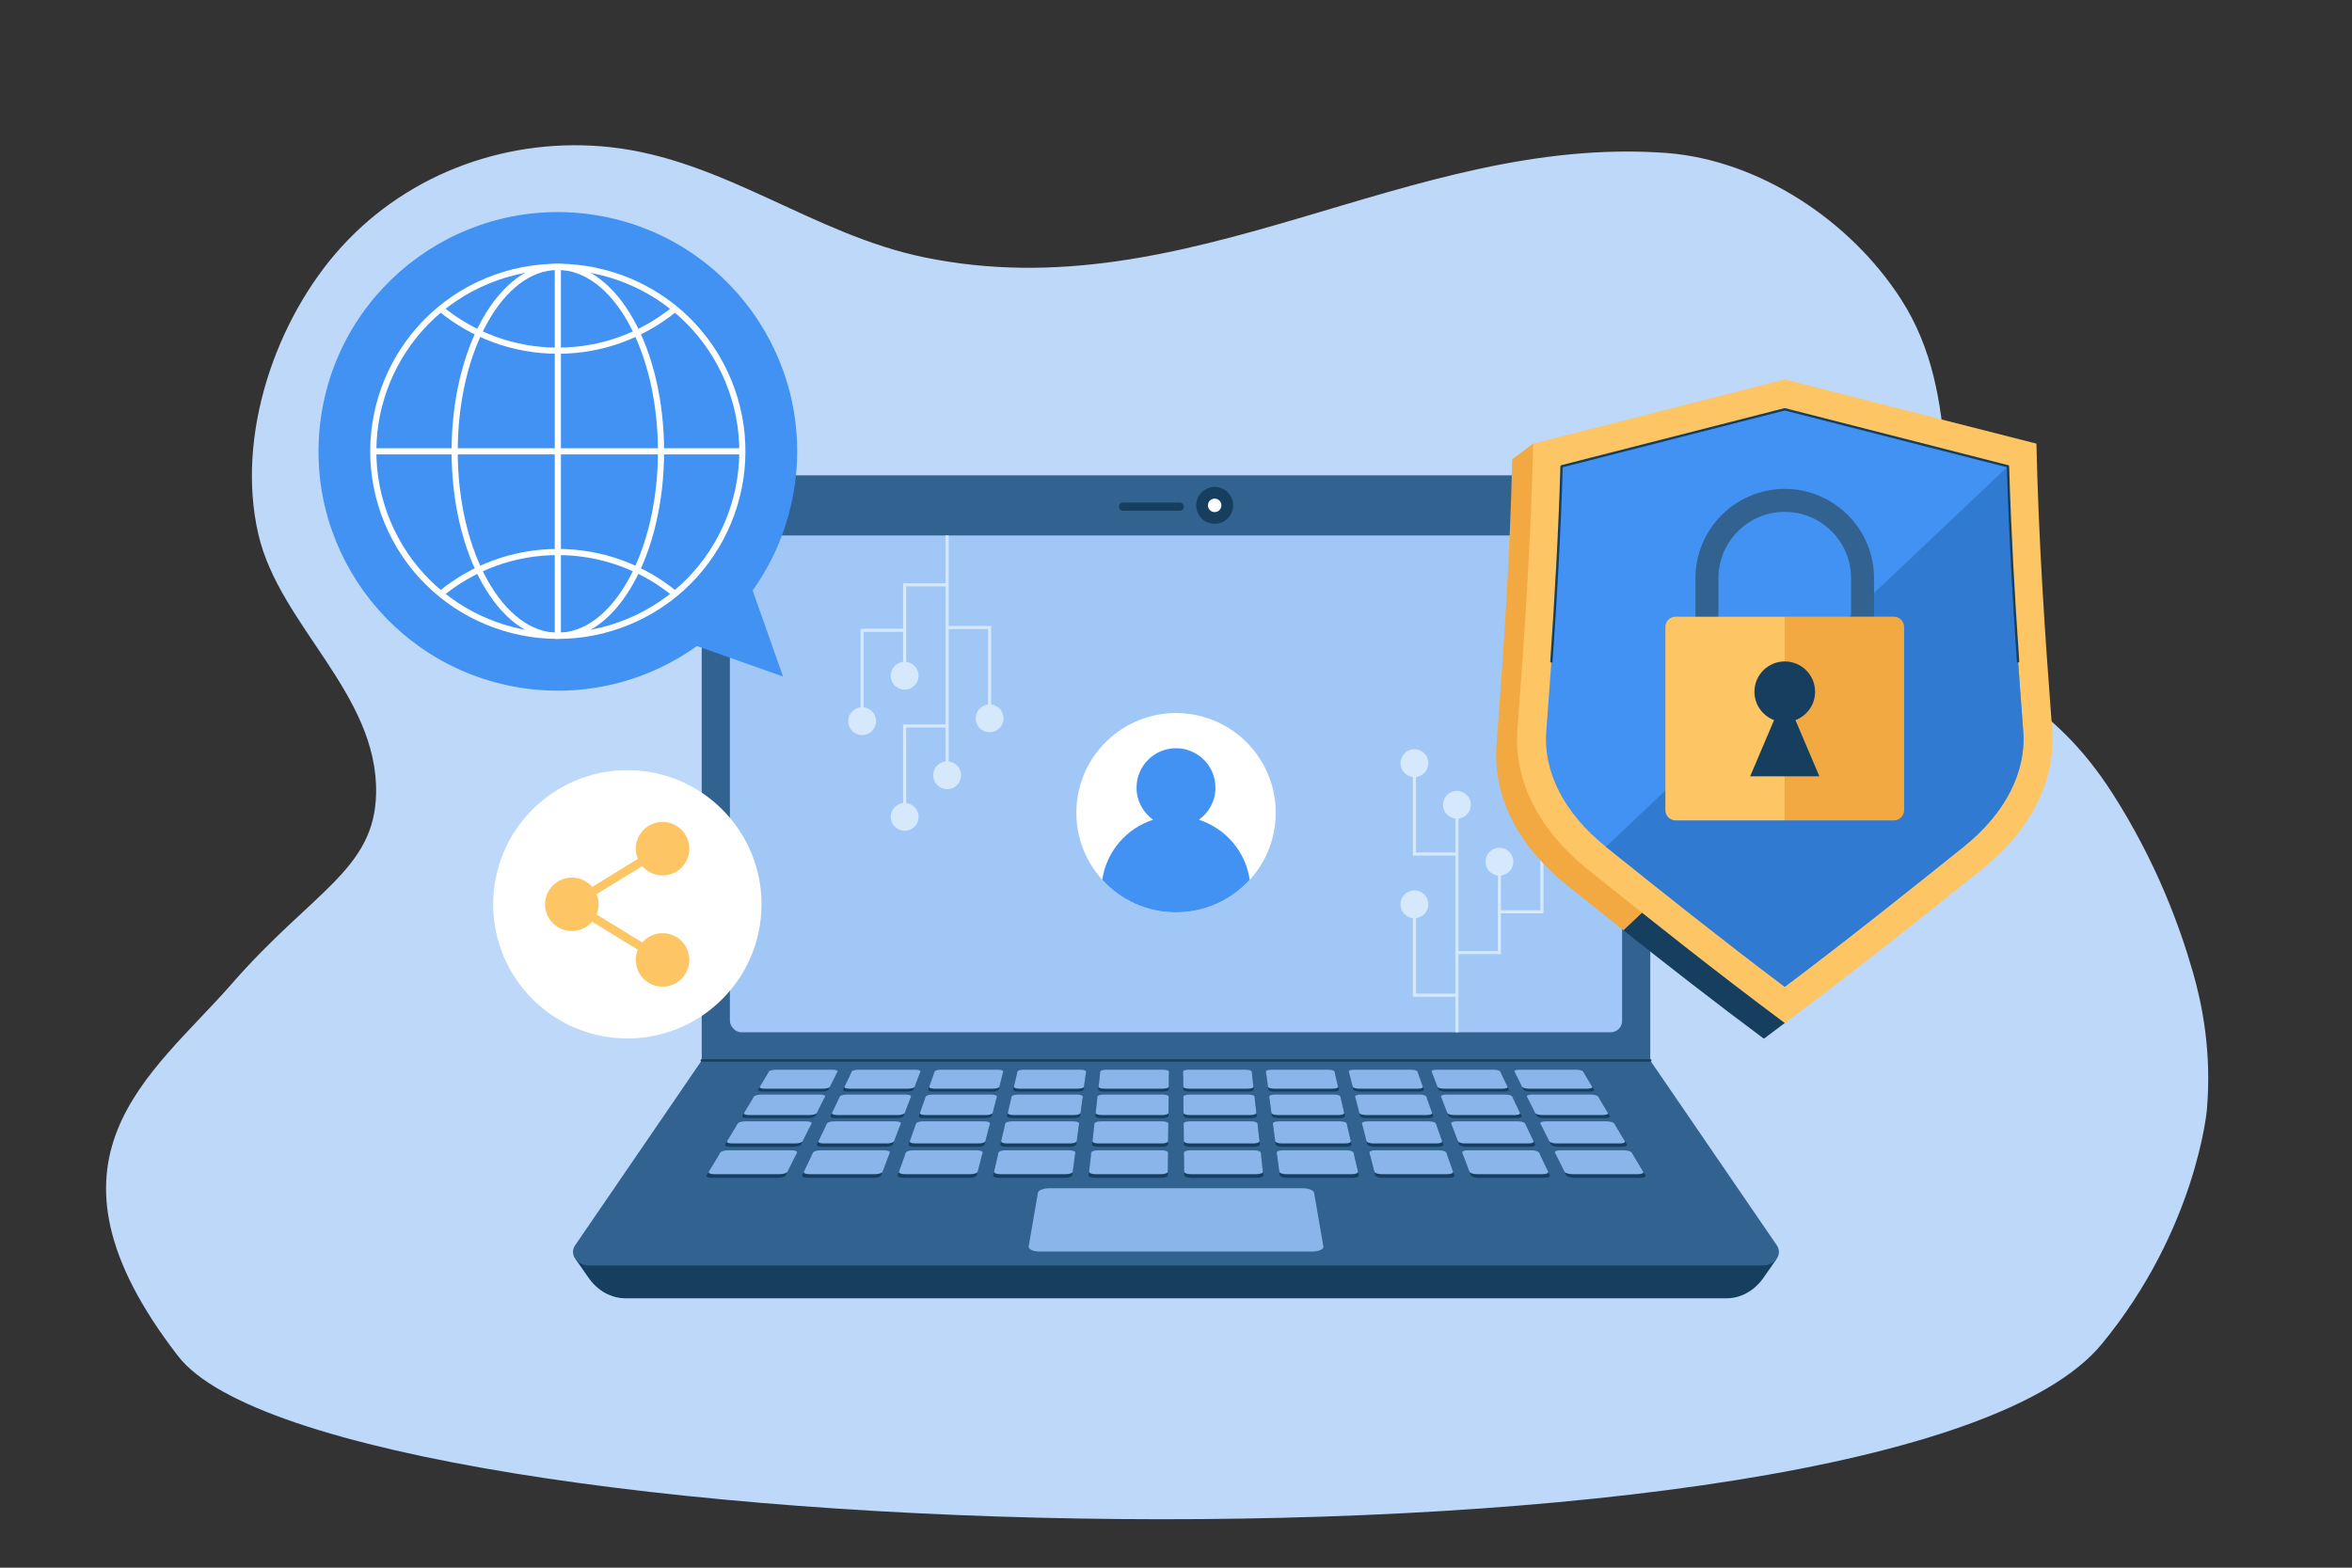 <?xml version="1.0" encoding="UTF-8"?>
<svg xmlns="http://www.w3.org/2000/svg" version="1.1" viewBox="0 0 750 500">
  <rect x="0" y="0" width="750" height="500" fill="#333333" stroke="none"/>
  <!-- Generator: Adobe Illustrator 29.4.0, SVG Export Plug-In . SVG Version: 2.1.0 Build 152)  -->
  <defs>
    <style>
      .st0 {
        stroke: #153e5f;
        stroke-linecap: round;
        stroke-linejoin: round;
        stroke-width: .75px;
      }

      .st0, .st1, .st2, .st3 {
        fill: none;
      }

      .st4 {
        fill: #f2a941;
      }

      .st5 {
        fill: #a1c7f7;
      }

      .st6 {
        fill: #d6e9fc;
      }

      .st7 {
        fill: #fdc563;
      }

      .st8 {
        fill: #326290;
      }

      .st9 {
        fill: #bed8fa;
      }

      .st10 {
        fill: #fff;
      }

      .st11 {
        fill: #8ab5eb;
      }

      .st1 {
        stroke: #fdc563;
        stroke-width: 2.7px;
      }

      .st1, .st2, .st3 {
        stroke-miterlimit: 10;
      }

      .st12 {
        fill: #4192f2;
      }

      .st13 {
        fill: #307ad1;
      }

      .st2 {
        stroke: #fff;
        stroke-width: 1.96px;
      }

      .st3 {
        stroke: #d6e9fc;
        stroke-width: .98px;
      }

      .st14 {
        fill: #153e5f;
      }
    </style>
  </defs>
  <g id="BACKGROUND">
    <path class="st9" d="M699.2,309.82c2.93,10.09,6.16,25.65,4.51,44.27,0,0-3.37,37.98-33.52,74.6-66.27,80.49-564.57,67.03-613.41,3.82s-8.46-89.41,17.18-118.8,45.5-36.31,45.97-60.66c.62-31.76-30.78-53.54-37.53-82.58-7.34-31.59,5.58-68.75,26.49-91.74,21.88-24.05,54.11-35.23,85.69-31.8,36.11,3.91,64.68,27.81,100.01,35.11,84.76,17.52,154.4-39.38,236.99-33.24,29.38,2.33,58.41,21.49,74.58,46.58,20.37,31.63,10.37,68.31,21.19,102.22,8.33,26.11,25.79,23.39,46.36,55.58,14.14,22.12,21.5,42.8,25.48,56.63Z"/>
  </g>
  <g id="OBJECTS">
    <g>
      <g>
        <path class="st8" d="M235.62,151.6h278.76c6.54,0,11.86,5.31,11.86,11.86v174.77H223.76v-174.77c0-6.54,5.31-11.86,11.86-11.86Z"/>
        <g>
          <path class="st14" d="M376.18,160.3h-18.09c-.72,0-1.3.58-1.3,1.3s.58,1.3,1.3,1.3h18.09c.72,0,1.3-.58,1.3-1.3s-.58-1.3-1.3-1.3Z"/>
          <g>
            <circle class="st14" cx="387.33" cy="161.18" r="5.88" transform="translate(-.53 321.09) rotate(-45)"/>
            <path class="st10" d="M389.48,161.18c0,1.19-.96,2.15-2.15,2.15s-2.15-.96-2.15-2.15.96-2.15,2.15-2.15,2.15.96,2.15,2.15Z"/>
          </g>
        </g>
        <g>
          <rect class="st5" x="232.75" y="170.77" width="284.5" height="158.46" rx="3.63" ry="3.63"/>
          <g>
            <g>
              <path class="st6" d="M320.01,229.11c0-2.45-1.99-4.44-4.44-4.44s-4.44,1.99-4.44,4.44,1.99,4.44,4.44,4.44,4.44-1.99,4.44-4.44Z"/>
              <path class="st6" d="M306.46,247.26c0-2.45-1.99-4.44-4.44-4.44s-4.44,1.99-4.44,4.44,1.99,4.44,4.44,4.44,4.44-1.99,4.44-4.44Z"/>
              <polyline class="st3" points="315.57 229.11 315.57 200.13 302.02 200.13"/>
              <path class="st6" d="M284.03,260.54c0-2.45,1.99-4.44,4.44-4.44s4.44,1.99,4.44,4.44-1.99,4.44-4.44,4.44-4.44-1.99-4.44-4.44Z"/>
              <polyline class="st3" points="288.47 260.54 288.47 231.56 302.02 231.56"/>
              <path class="st6" d="M284.03,215.51c0-2.45,1.99-4.44,4.44-4.44s4.44,1.99,4.44,4.44-1.99,4.44-4.44,4.44-4.44-1.99-4.44-4.44Z"/>
              <polyline class="st3" points="288.47 215.51 288.47 186.53 302.02 186.53"/>
              <path class="st6" d="M270.48,230.01c0-2.45,1.99-4.44,4.44-4.44s4.44,1.99,4.44,4.44-1.99,4.44-4.44,4.44-4.44-1.99-4.44-4.44Z"/>
              <polyline class="st3" points="274.92 230.01 274.92 201.02 288.47 201.02"/>
              <line class="st3" x1="302.02" y1="170.77" x2="302.02" y2="247.26"/>
            </g>
            <g>
              <path class="st6" d="M482.57,274.83c0,2.45-1.99,4.44-4.44,4.44s-4.44-1.99-4.44-4.44,1.99-4.44,4.44-4.44,4.44,1.99,4.44,4.44Z"/>
              <path class="st6" d="M469.02,256.68c0,2.45-1.99,4.44-4.44,4.44s-4.44-1.99-4.44-4.44,1.99-4.44,4.44-4.44,4.44,1.99,4.44,4.44Z"/>
              <polyline class="st3" points="478.13 274.83 478.13 303.81 464.58 303.81"/>
              <path class="st6" d="M496.12,261.83c0,2.45-1.99,4.44-4.44,4.44s-4.44-1.99-4.44-4.44,1.99-4.44,4.44-4.44,4.44,1.99,4.44,4.44Z"/>
              <polyline class="st3" points="491.68 261.83 491.68 290.81 478.13 290.81"/>
              <path class="st6" d="M446.59,243.4c0,2.45,1.99,4.44,4.44,4.44s4.44-1.99,4.44-4.44-1.99-4.44-4.44-4.44-4.44,1.99-4.44,4.44Z"/>
              <polyline class="st3" points="451.03 243.4 451.03 272.38 464.58 272.38"/>
              <path class="st6" d="M446.59,288.42c0,2.45,1.99,4.44,4.44,4.44s4.44-1.99,4.44-4.44-1.99-4.44-4.44-4.44-4.44,1.99-4.44,4.44Z"/>
              <polyline class="st3" points="451.03 288.42 451.03 317.41 464.58 317.41"/>
              <line class="st3" x1="464.58" y1="329.23" x2="464.58" y2="256.68"/>
            </g>
          </g>
          <g>
            <circle class="st10" cx="375" cy="259.2" r="31.79" transform="translate(59.08 587.84) rotate(-80.78)"/>
            <path class="st12" d="M398.51,280.6c-5.81,6.39-14.19,10.39-23.51,10.39s-17.7-4-23.51-10.39c1.32-9.04,7.72-16.41,16.21-19.15-3.19-2.28-5.28-6.01-5.28-10.23,0-6.95,5.63-12.58,12.58-12.58s12.58,5.63,12.58,12.58c0,4.22-2.09,7.95-5.28,10.23,8.49,2.74,14.89,10.12,16.21,19.15Z"/>
          </g>
        </g>
      </g>
      <g>
        <g>
          <path class="st14" d="M183.65,401.76l4.04,5.79c2.88,4.13,7.21,6.53,11.8,6.53h351.03c4.59,0,8.92-2.4,11.8-6.53l4.04-5.79H183.65Z"/>
          <path class="st8" d="M526.24,338.22H223.76l-40.35,58.94c-1.97,2.88.51,6.47,4.47,6.47h374.22c3.96,0,6.45-3.59,4.47-6.47l-40.35-58.94Z"/>
          <line class="st0" x1="526.24" y1="338.22" x2="223.76" y2="338.22"/>
        </g>
        <g>
          <g>
            <g>
              <path class="st14" d="M257.74,356.61h-19.54c-1.06,0-1.73-.31-1.5-.7l3.13-5.21c.22-.37,1.23-.66,2.26-.66h18.99c1.03,0,1.72.3,1.53.66l-2.6,5.21c-.19.38-1.21.7-2.27.7Z"/>
              <path class="st11" d="M258.24,355.63h-19.46c-1.06,0-1.72-.31-1.5-.69l3.1-5.17c.22-.36,1.22-.66,2.25-.66h18.91c1.03,0,1.71.29,1.53.66l-2.58,5.17c-.19.38-1.2.69-2.26.69Z"/>
            </g>
            <g>
              <path class="st14" d="M285.97,356.61h-19.54c-1.06,0-1.77-.31-1.59-.7l2.49-5.21c.17-.37,1.15-.66,2.18-.66h18.99c1.03,0,1.75.3,1.62.66l-1.96,5.21c-.14.38-1.12.7-2.18.7Z"/>
              <path class="st11" d="M286.35,355.63h-19.46c-1.06,0-1.76-.31-1.58-.69l2.47-5.17c.17-.36,1.14-.66,2.17-.66h18.91c1.03,0,1.75.29,1.61.66l-1.95,5.17c-.14.38-1.12.69-2.17.69Z"/>
            </g>
            <g>
              <path class="st14" d="M314.2,356.61h-19.54c-1.06,0-1.81-.31-1.67-.7l1.85-5.21c.13-.37,1.07-.66,2.1-.66h18.99c1.03,0,1.79.3,1.7.66l-1.33,5.21c-.1.38-1.04.7-2.1.7Z"/>
              <path class="st11" d="M314.46,355.63h-19.46c-1.06,0-1.8-.31-1.66-.69l1.84-5.17c.13-.36,1.06-.66,2.09-.66h18.91c1.03,0,1.78.29,1.69.66l-1.32,5.17c-.1.38-1.03.69-2.09.69Z"/>
            </g>
            <g>
              <path class="st14" d="M342.43,356.61h-19.54c-1.06,0-1.85-.31-1.76-.7l1.22-5.21c.09-.37.99-.66,2.02-.66h18.99c1.03,0,1.83.3,1.78.66l-.69,5.21c-.05.38-.95.7-2.01.7Z"/>
              <path class="st11" d="M342.57,355.63h-19.46c-1.06,0-1.84-.31-1.75-.69l1.21-5.17c.08-.36.98-.66,2.01-.66h18.91c1.03,0,1.82.29,1.77.66l-.69,5.17c-.05.38-.95.69-2,.69Z"/>
            </g>
            <g>
              <path class="st14" d="M370.66,356.61h-19.54c-1.06,0-1.88-.31-1.84-.7l.58-5.21c.04-.37.91-.66,1.94-.66h18.99c1.03,0,1.86.3,1.86.66l-.05,5.21c0,.38-.87.7-1.93.7Z"/>
              <path class="st11" d="M370.67,355.63h-19.46c-1.06,0-1.88-.31-1.83-.69l.58-5.17c.04-.36.9-.66,1.93-.66h18.91c1.03,0,1.85.29,1.85.66l-.05,5.17c0,.38-.86.69-1.92.69Z"/>
            </g>
            <g>
              <path class="st14" d="M398.89,356.61h-19.54c-1.06,0-1.92-.31-1.93-.7l-.05-5.21c0-.37.83-.66,1.86-.66h18.99c1.03,0,1.9.3,1.94.66l.58,5.21c.04.38-.78.7-1.84.7Z"/>
              <path class="st11" d="M398.78,355.63h-19.46c-1.06,0-1.91-.31-1.92-.69l-.05-5.17c0-.36.82-.66,1.85-.66h18.91c1.03,0,1.89.29,1.93.66l.58,5.17c.04.38-.78.69-1.83.69Z"/>
            </g>
            <g>
              <path class="st14" d="M427.12,356.61h-19.54c-1.06,0-1.96-.31-2.01-.7l-.69-5.21c-.05-.37.75-.66,1.78-.66h18.99c1.03,0,1.93.3,2.02.66l1.22,5.21c.09.38-.7.7-1.76.7Z"/>
              <path class="st11" d="M426.89,355.63h-19.46c-1.06,0-1.95-.31-2-.69l-.69-5.17c-.05-.36.74-.66,1.77-.66h18.91c1.03,0,1.93.29,2.01.66l1.21,5.17c.09.38-.69.69-1.75.69Z"/>
            </g>
            <g>
              <path class="st14" d="M455.35,356.61h-19.54c-1.06,0-2-.31-2.1-.7l-1.33-5.21c-.09-.37.67-.66,1.7-.66h18.99c1.03,0,1.97.3,2.1.66l1.85,5.21c.14.38-.61.7-1.67.7Z"/>
              <path class="st11" d="M455,355.63h-19.46c-1.06,0-1.99-.31-2.09-.69l-1.32-5.17c-.09-.36.66-.66,1.69-.66h18.91c1.03,0,1.96.29,2.09.66l1.84,5.17c.14.38-.61.69-1.66.69Z"/>
            </g>
            <g>
              <path class="st14" d="M483.58,356.61h-19.54c-1.06,0-2.04-.31-2.18-.7l-1.96-5.21c-.14-.37.59-.66,1.62-.66h18.99c1.03,0,2.01.3,2.18.66l2.49,5.21c.18.38-.53.7-1.59.7Z"/>
              <path class="st11" d="M483.11,355.63h-19.46c-1.06,0-2.03-.31-2.17-.69l-1.95-5.17c-.14-.36.58-.66,1.61-.66h18.91c1.03,0,2,.29,2.17.66l2.47,5.17c.18.38-.53.69-1.58.69Z"/>
            </g>
            <g>
              <path class="st14" d="M511.81,356.61h-19.54c-1.06,0-2.07-.31-2.27-.7l-2.6-5.21c-.18-.37.5-.66,1.53-.66h18.99c1.03,0,2.04.3,2.26.66l3.13,5.21c.23.38-.44.7-1.5.7Z"/>
              <path class="st11" d="M511.22,355.63h-19.46c-1.06,0-2.07-.31-2.26-.69l-2.58-5.17c-.18-.36.5-.66,1.53-.66h18.91c1.03,0,2.03.29,2.25.66l3.1,5.17c.23.38-.44.69-1.5.69Z"/>
            </g>
          </g>
          <g>
            <g>
              <path class="st14" d="M253.1,365.75h-20.32c-1.1,0-1.79-.34-1.54-.75l3.38-5.63c.24-.39,1.29-.71,2.36-.71h19.72c1.07,0,1.78.32,1.58.71l-2.81,5.63c-.21.42-1.27.75-2.37.75Z"/>
              <path class="st11" d="M253.64,364.69h-20.23c-1.1,0-1.79-.33-1.54-.75l3.35-5.58c.23-.39,1.29-.71,2.35-.71h19.63c1.06,0,1.77.32,1.57.71l-2.78,5.58c-.21.41-1.26.75-2.36.75Z"/>
            </g>
            <g>
              <path class="st14" d="M282.45,365.75h-20.32c-1.1,0-1.83-.34-1.64-.75l2.69-5.63c.19-.39,1.21-.71,2.28-.71h19.72c1.07,0,1.82.32,1.67.71l-2.12,5.63c-.16.42-1.18.75-2.28.75Z"/>
              <path class="st11" d="M282.86,364.69h-20.23c-1.1,0-1.83-.33-1.63-.75l2.67-5.58c.19-.39,1.2-.71,2.27-.71h19.63c1.06,0,1.81.32,1.66.71l-2.1,5.58c-.16.41-1.17.75-2.27.75Z"/>
            </g>
            <g>
              <path class="st14" d="M311.79,365.75h-20.32c-1.1,0-1.87-.34-1.73-.75l2-5.63c.14-.39,1.12-.71,2.19-.71h19.72c1.07,0,1.85.32,1.75.71l-1.43,5.63c-.11.42-1.08.75-2.19.75Z"/>
              <path class="st11" d="M312.07,364.69h-20.23c-1.1,0-1.87-.33-1.72-.75l1.98-5.58c.14-.39,1.11-.71,2.18-.71h19.63c1.06,0,1.85.32,1.75.71l-1.42,5.58c-.1.41-1.08.75-2.18.75Z"/>
            </g>
            <g>
              <path class="st14" d="M341.14,365.75h-20.32c-1.1,0-1.92-.34-1.82-.75l1.31-5.63c.09-.39,1.03-.71,2.1-.71h19.72c1.07,0,1.89.32,1.84.71l-.75,5.63c-.06.42-.99.75-2.09.75Z"/>
              <path class="st11" d="M341.29,364.69h-20.23c-1.1,0-1.91-.33-1.81-.75l1.3-5.58c.09-.39,1.03-.71,2.09-.71h19.63c1.06,0,1.89.32,1.83.71l-.74,5.58c-.05.41-.99.75-2.08.75Z"/>
            </g>
            <g>
              <path class="st14" d="M370.48,365.75h-20.32c-1.1,0-1.96-.34-1.91-.75l.63-5.63c.04-.39.95-.71,2.02-.71h19.72c1.07,0,1.93.32,1.93.71l-.06,5.63c0,.42-.9.75-2,.75Z"/>
              <path class="st11" d="M370.5,364.69h-20.23c-1.1,0-1.95-.33-1.9-.75l.62-5.58c.04-.39.94-.71,2.01-.71h19.63c1.06,0,1.92.32,1.92.71l-.06,5.58c0,.41-.9.75-1.99.75Z"/>
            </g>
            <g>
              <path class="st14" d="M399.83,365.75h-20.32c-1.1,0-2-.34-2-.75l-.06-5.63c0-.39.86-.71,1.93-.71h19.72c1.07,0,1.97.32,2.02.71l.63,5.63c.05.42-.81.75-1.91.75Z"/>
              <path class="st11" d="M399.72,364.69h-20.23c-1.1,0-1.99-.33-1.99-.75l-.06-5.58c0-.39.86-.71,1.92-.71h19.63c1.06,0,1.96.32,2.01.71l.62,5.58c.05.41-.81.75-1.9.75Z"/>
            </g>
            <g>
              <path class="st14" d="M429.18,365.75h-20.32c-1.1,0-2.04-.34-2.09-.75l-.75-5.63c-.05-.39.77-.71,1.84-.71h19.72c1.07,0,2.01.32,2.1.71l1.31,5.63c.1.42-.72.75-1.82.75Z"/>
              <path class="st11" d="M428.94,364.69h-20.23c-1.1,0-2.03-.33-2.08-.75l-.74-5.58c-.05-.39.77-.71,1.83-.71h19.63c1.06,0,2,.32,2.09.71l1.3,5.58c.1.41-.71.75-1.81.75Z"/>
            </g>
            <g>
              <path class="st14" d="M458.52,365.75h-20.32c-1.1,0-2.08-.34-2.19-.75l-1.43-5.63c-.1-.39.69-.71,1.75-.71h19.72c1.07,0,2.05.32,2.19.71l2,5.63c.15.42-.63.75-1.73.75Z"/>
              <path class="st11" d="M458.15,364.69h-20.23c-1.1,0-2.07-.33-2.18-.75l-1.42-5.58c-.1-.39.68-.71,1.75-.71h19.63c1.06,0,2.04.32,2.18.71l1.98,5.58c.15.41-.62.75-1.72.75Z"/>
            </g>
            <g>
              <path class="st14" d="M487.87,365.75h-20.32c-1.1,0-2.12-.34-2.28-.75l-2.12-5.63c-.15-.39.6-.71,1.67-.71h19.72c1.07,0,2.09.32,2.28.71l2.69,5.63c.2.42-.53.75-1.64.75Z"/>
              <path class="st11" d="M487.37,364.69h-20.23c-1.1,0-2.11-.33-2.27-.75l-2.1-5.58c-.15-.39.6-.71,1.66-.71h19.63c1.06,0,2.08.32,2.27.71l2.67,5.58c.2.41-.53.75-1.63.75Z"/>
            </g>
            <g>
              <path class="st14" d="M517.22,365.75h-20.32c-1.1,0-2.16-.34-2.37-.75l-2.81-5.63c-.2-.39.51-.71,1.58-.71h19.72c1.07,0,2.13.32,2.36.71l3.38,5.63c.25.42-.44.75-1.54.75Z"/>
              <path class="st11" d="M516.58,364.69h-20.23c-1.1,0-2.15-.33-2.36-.75l-2.78-5.58c-.2-.39.51-.71,1.57-.71h19.63c1.06,0,2.12.32,2.35.71l3.35,5.58c.25.41-.44.75-1.54.75Z"/>
            </g>
          </g>
          <g>
            <g>
              <path class="st14" d="M262.03,348.14h-18.83c-1.02,0-1.67-.29-1.46-.65l2.91-4.84c.2-.34,1.17-.62,2.17-.62h18.31c.99,0,1.66.28,1.49.62l-2.42,4.84c-.18.36-1.15.65-2.17.65Z"/>
              <path class="st11" d="M262.5,347.23h-18.75c-1.02,0-1.67-.29-1.46-.64l2.88-4.8c.2-.34,1.17-.61,2.16-.61h18.24c.99,0,1.65.27,1.49.61l-2.4,4.8c-.18.35-1.14.64-2.16.64Z"/>
            </g>
            <g>
              <path class="st14" d="M289.23,348.14h-18.83c-1.02,0-1.71-.29-1.54-.65l2.31-4.84c.16-.34,1.1-.62,2.09-.62h18.31c.99,0,1.69.28,1.57.62l-1.82,4.84c-.13.36-1.07.65-2.09.65Z"/>
              <path class="st11" d="M289.58,347.23h-18.75c-1.02,0-1.7-.29-1.53-.64l2.3-4.8c.16-.34,1.09-.61,2.08-.61h18.24c.99,0,1.69.27,1.56.61l-1.81,4.8c-.13.35-1.07.64-2.08.64Z"/>
            </g>
            <g>
              <path class="st14" d="M316.42,348.14h-18.83c-1.02,0-1.75-.29-1.62-.65l1.72-4.84c.12-.34,1.02-.62,2.02-.62h18.31c.99,0,1.73.28,1.64.62l-1.23,4.84c-.09.36-.99.65-2.01.65Z"/>
              <path class="st11" d="M316.66,347.23h-18.75c-1.02,0-1.74-.29-1.61-.64l1.71-4.8c.12-.34,1.02-.61,2.01-.61h18.24c.99,0,1.72.27,1.64.61l-1.22,4.8c-.09.35-.99.64-2,.64Z"/>
            </g>
            <g>
              <path class="st14" d="M343.62,348.14h-18.83c-1.02,0-1.78-.29-1.7-.65l1.13-4.84c.08-.34.95-.62,1.94-.62h18.31c.99,0,1.76.28,1.72.62l-.64,4.84c-.05.36-.91.65-1.93.65Z"/>
              <path class="st11" d="M343.75,347.23h-18.75c-1.02,0-1.77-.29-1.69-.64l1.12-4.8c.08-.34.94-.61,1.93-.61h18.24c.99,0,1.75.27,1.71.61l-.64,4.8c-.05.35-.91.64-1.93.64Z"/>
            </g>
            <g>
              <path class="st14" d="M370.82,348.14h-18.83c-1.02,0-1.82-.29-1.78-.65l.54-4.84c.04-.34.87-.62,1.87-.62h18.31c.99,0,1.8.28,1.79.62l-.05,4.84c0,.36-.83.65-1.86.65Z"/>
              <path class="st11" d="M370.83,347.23h-18.75c-1.02,0-1.81-.29-1.77-.64l.54-4.8c.04-.34.87-.61,1.86-.61h18.24c.99,0,1.79.27,1.78.61l-.05,4.8c0,.35-.83.64-1.85.64Z"/>
            </g>
            <g>
              <path class="st14" d="M398.01,348.14h-18.83c-1.02,0-1.85-.29-1.86-.65l-.05-4.84c0-.34.8-.62,1.79-.62h18.31c.99,0,1.83.28,1.87.62l.54,4.84c.04.36-.76.65-1.78.65Z"/>
              <path class="st11" d="M397.92,347.23h-18.75c-1.02,0-1.84-.29-1.85-.64l-.05-4.8c0-.34.8-.61,1.78-.61h18.24c.99,0,1.82.27,1.86.61l.54,4.8c.04.35-.75.64-1.77.64Z"/>
            </g>
            <g>
              <path class="st14" d="M425.21,348.14h-18.83c-1.02,0-1.89-.29-1.93-.65l-.64-4.84c-.05-.34.72-.62,1.72-.62h18.31c.99,0,1.86.28,1.94.62l1.13,4.84c.08.36-.68.65-1.7.65Z"/>
              <path class="st11" d="M425,347.23h-18.75c-1.02,0-1.88-.29-1.93-.64l-.64-4.8c-.04-.34.72-.61,1.71-.61h18.24c.99,0,1.85.27,1.93.61l1.12,4.8c.08.35-.67.64-1.69.64Z"/>
            </g>
            <g>
              <path class="st14" d="M452.4,348.14h-18.83c-1.02,0-1.92-.29-2.01-.65l-1.23-4.84c-.09-.34.65-.62,1.64-.62h18.31c.99,0,1.9.28,2.02.62l1.72,4.84c.13.36-.6.65-1.62.65Z"/>
              <path class="st11" d="M452.09,347.23h-18.75c-1.02,0-1.91-.29-2-.64l-1.22-4.8c-.09-.34.65-.61,1.64-.61h18.24c.99,0,1.89.27,2.01.61l1.71,4.8c.13.35-.6.64-1.61.64Z"/>
            </g>
            <g>
              <path class="st14" d="M479.6,348.14h-18.83c-1.02,0-1.96-.29-2.09-.65l-1.82-4.84c-.13-.34.57-.62,1.57-.62h18.31c.99,0,1.93.28,2.09.62l2.31,4.84c.17.36-.52.65-1.54.65Z"/>
              <path class="st11" d="M479.17,347.23h-18.75c-1.02,0-1.95-.29-2.08-.64l-1.81-4.8c-.13-.34.57-.61,1.56-.61h18.24c.99,0,1.92.27,2.08.61l2.3,4.8c.17.35-.52.64-1.53.64Z"/>
            </g>
            <g>
              <path class="st14" d="M506.8,348.14h-18.83c-1.02,0-1.99-.29-2.17-.65l-2.42-4.84c-.17-.34.5-.62,1.49-.62h18.31c.99,0,1.96.28,2.17.62l2.91,4.84c.21.36-.44.65-1.46.65Z"/>
              <path class="st11" d="M506.25,347.23h-18.75c-1.02,0-1.98-.29-2.16-.64l-2.4-4.8c-.17-.34.5-.61,1.49-.61h18.24c.99,0,1.95.27,2.16.61l2.88,4.8c.21.35-.44.64-1.46.64Z"/>
            </g>
          </g>
          <g>
            <g>
              <path class="st14" d="M248.08,375.65h-21.15c-1.15,0-1.86-.37-1.59-.82l3.66-6.09c.26-.43,1.36-.77,2.48-.77h20.5c1.11,0,1.84.34,1.63.77l-3.04,6.09c-.22.45-1.34.82-2.48.82Z"/>
              <path class="st11" d="M248.67,374.49h-21.05c-1.14,0-1.85-.36-1.58-.81l3.62-6.04c.25-.42,1.36-.76,2.46-.76h20.41c1.11,0,1.83.34,1.62.76l-3.01,6.04c-.22.45-1.33.81-2.47.81Z"/>
            </g>
            <g>
              <path class="st14" d="M278.64,375.65h-21.15c-1.15,0-1.9-.37-1.69-.82l2.91-6.09c.2-.43,1.27-.77,2.38-.77h20.5c1.11,0,1.88.34,1.72.77l-2.3,6.09c-.17.45-1.24.82-2.38.82Z"/>
              <path class="st11" d="M279.08,374.49h-21.05c-1.14,0-1.89-.36-1.68-.81l2.88-6.04c.2-.42,1.26-.76,2.37-.76h20.41c1.11,0,1.88.34,1.72.76l-2.27,6.04c-.17.45-1.23.81-2.37.81Z"/>
            </g>
            <g>
              <path class="st14" d="M309.19,375.65h-21.15c-1.15,0-1.95-.37-1.79-.82l2.17-6.09c.15-.43,1.18-.77,2.29-.77h20.5c1.11,0,1.93.34,1.82.77l-1.55,6.09c-.11.45-1.14.82-2.28.82Z"/>
              <path class="st11" d="M309.5,374.49h-21.05c-1.14,0-1.94-.36-1.78-.81l2.15-6.04c.15-.42,1.17-.76,2.28-.76h20.41c1.11,0,1.92.34,1.81.76l-1.54,6.04c-.11.45-1.13.81-2.27.81Z"/>
            </g>
            <g>
              <path class="st14" d="M339.74,375.65h-21.15c-1.15,0-1.99-.37-1.89-.82l1.42-6.09c.1-.43,1.08-.77,2.19-.77h20.5c1.11,0,1.97.34,1.91.77l-.81,6.09c-.06.45-1.04.82-2.19.82Z"/>
              <path class="st11" d="M339.91,374.49h-21.05c-1.14,0-1.98-.36-1.88-.81l1.41-6.04c.1-.42,1.08-.76,2.18-.76h20.41c1.11,0,1.96.34,1.9.76l-.8,6.04c-.06.45-1.03.81-2.17.81Z"/>
            </g>
            <g>
              <path class="st14" d="M370.3,375.65h-21.15c-1.15,0-2.04-.37-1.99-.82l.68-6.09c.05-.43.99-.77,2.1-.77h20.5c1.11,0,2.01.34,2.01.77l-.06,6.09c0,.45-.94.82-2.09.82Z"/>
              <path class="st11" d="M370.32,374.49h-21.05c-1.14,0-2.03-.36-1.98-.81l.67-6.04c.05-.42.98-.76,2.09-.76h20.41c1.11,0,2,.34,2,.76l-.06,6.04c0,.45-.93.81-2.08.81Z"/>
            </g>
            <g>
              <path class="st14" d="M400.85,375.65h-21.15c-1.15,0-2.08-.37-2.09-.82l-.06-6.09c0-.43.89-.77,2.01-.77h20.5c1.11,0,2.05.34,2.1.77l.68,6.09c.05.45-.84.82-1.99.82Z"/>
              <path class="st11" d="M400.73,374.49h-21.05c-1.14,0-2.07-.36-2.08-.81l-.06-6.04c0-.42.89-.76,2-.76h20.41c1.11,0,2.04.34,2.09.76l.67,6.04c.05.45-.84.81-1.98.81Z"/>
            </g>
            <g>
              <path class="st14" d="M431.41,375.65h-21.15c-1.15,0-2.13-.37-2.19-.82l-.81-6.09c-.06-.43.8-.77,1.91-.77h20.5c1.11,0,2.09.34,2.19.77l1.42,6.09c.11.45-.74.82-1.89.82Z"/>
              <path class="st11" d="M431.15,374.49h-21.05c-1.14,0-2.12-.36-2.17-.81l-.8-6.04c-.06-.42.8-.76,1.9-.76h20.41c1.11,0,2.08.34,2.18.76l1.41,6.04c.1.45-.74.81-1.88.81Z"/>
            </g>
            <g>
              <path class="st14" d="M461.96,375.65h-21.15c-1.15,0-2.17-.37-2.28-.82l-1.55-6.09c-.11-.43.7-.77,1.82-.77h20.5c1.11,0,2.14.34,2.29.77l2.17,6.09c.16.45-.64.82-1.79.82Z"/>
              <path class="st11" d="M461.56,374.49h-21.05c-1.14,0-2.16-.36-2.27-.81l-1.54-6.04c-.11-.42.7-.76,1.81-.76h20.41c1.11,0,2.13.34,2.28.76l2.15,6.04c.16.45-.64.81-1.78.81Z"/>
            </g>
            <g>
              <path class="st14" d="M492.51,375.65h-21.15c-1.15,0-2.21-.37-2.38-.82l-2.3-6.09c-.16-.43.61-.77,1.72-.77h20.5c1.11,0,2.18.34,2.38.77l2.91,6.09c.22.45-.54.82-1.69.82Z"/>
              <path class="st11" d="M491.97,374.49h-21.05c-1.14,0-2.2-.36-2.37-.81l-2.27-6.04c-.16-.42.61-.76,1.72-.76h20.41c1.11,0,2.17.34,2.37.76l2.88,6.04c.21.45-.54.81-1.68.81Z"/>
            </g>
            <g>
              <path class="st14" d="M523.07,375.65h-21.15c-1.15,0-2.26-.37-2.48-.82l-3.04-6.09c-.21-.43.52-.77,1.63-.77h20.5c1.11,0,2.22.34,2.48.77l3.66,6.09c.27.45-.44.82-1.59.82Z"/>
              <path class="st11" d="M522.38,374.49h-21.05c-1.14,0-2.25-.36-2.47-.81l-3.01-6.04c-.21-.42.52-.76,1.62-.76h20.41c1.11,0,2.21.34,2.46.76l3.62,6.04c.27.45-.44.81-1.58.81Z"/>
            </g>
          </g>
        </g>
        <path class="st11" d="M418.43,399.17h-86.86c-2.12,0-3.71-.74-3.55-1.64l2.96-17.13c.14-.79,1.84-1.43,3.8-1.43h80.45c1.96,0,3.66.64,3.8,1.43l2.96,17.13c.16.91-1.43,1.64-3.55,1.64Z"/>
      </g>
    </g>
    <g>
      <g>
        <path class="st4" d="M545.06,270.85l-27.34,25.88c-6.09-4.83-12.1-9.64-18.09-14.44-15.9-12.77-23.7-28.64-22.42-44.87,2.3-30.29,4.32-60.59,5-90.93l6.67-5.01,56.18,129.37Z"/>
        <path class="st14" d="M569.13,326.28l-6.67,5c-15.38-11.43-30.24-23.02-44.74-34.55l27.34-25.88,24.07,55.43Z"/>
      </g>
      <g>
        <path class="st7" d="M569.13,120.99c-26.68,6.83-53.32,13.67-80.25,20.5-.67,30.34-2.69,60.64-5,90.93-1.27,16.24,6.53,32.11,22.43,44.88,20.24,16.23,41,32.76,62.82,48.99,21.82-16.23,42.57-32.76,62.81-48.99,15.9-12.77,23.7-28.64,22.43-44.88-2.31-30.29-4.33-60.59-5-90.93-26.92-6.82-53.56-13.66-80.24-20.5Z"/>
        <g>
          <g>
            <path class="st12" d="M645.14,233.11c-2.04-26.76-4.01-55.37-4.85-84.39-21.19-5.38-71.17-18.19-71.17-18.19,0,0-50.29,12.88-71.18,18.19-.83,29.01-2.81,57.63-4.85,84.41-1.03,13.16,5.71,26.27,18.99,36.94,17.94,14.39,37.03,29.61,57.03,44.66,19.98-15.03,39.08-30.26,57.02-44.65,13.28-10.67,20.03-23.79,19-36.96Z"/>
            <path class="st13" d="M512.09,270.07c17.94,14.39,37.03,29.61,57.03,44.66,19.98-15.03,39.08-30.26,57.02-44.65,13.28-10.67,20.03-23.79,19-36.96-2.04-26.76-4.01-55.37-4.85-84.39l-128.2,121.35Z"/>
          </g>
          <path class="st0" d="M494.71,210.96c1.41-20.16,2.63-41.09,3.24-62.23,20.89-5.31,71.18-18.19,71.18-18.19,0,0,49.99,12.8,71.17,18.19.61,21.14,1.82,42.07,3.22,62.23"/>
        </g>
        <g>
          <path class="st8" d="M597.59,209.21h-7.32v-24.81c0-11.66-9.49-21.15-21.15-21.15s-21.15,9.49-21.15,21.15v24.81h-7.32v-24.81c0-15.7,12.77-28.47,28.47-28.47s28.47,12.77,28.47,28.47v24.81Z"/>
          <g>
            <path class="st4" d="M607.19,199.98v58.39c0,1.82-1.47,3.29-3.29,3.29h-34.78v-64.97h34.78c1.82,0,3.29,1.48,3.29,3.29Z"/>
            <path class="st7" d="M569.13,196.69v64.97h-34.79c-1.82,0-3.29-1.47-3.29-3.29v-58.39c0-1.81,1.47-3.29,3.29-3.29h34.79Z"/>
          </g>
          <path class="st14" d="M580.15,247.59l-7.62-17.92c3.66-1.38,6.26-4.9,6.26-9.04,0-5.34-4.33-9.67-9.67-9.67s-9.67,4.33-9.67,9.67c0,4.14,2.61,7.66,6.26,9.04l-7.62,17.92h22.05Z"/>
        </g>
      </g>
    </g>
    <g>
      <g>
        <circle class="st12" cx="177.88" cy="143.95" r="76.31" transform="translate(7.29 296.48) rotate(-80.78)"/>
        <polygon class="st12" points="218.69 204.8 249.69 215.77 238.73 184.76 218.69 204.8"/>
      </g>
      <g>
        <circle class="st2" cx="177.88" cy="143.95" r="58.83" transform="translate(-41.55 79.03) rotate(-22.5)"/>
        <ellipse class="st2" cx="177.88" cy="143.95" rx="32.9" ry="58.83"/>
        <path class="st2" d="M140.54,98.49c10.15,8.34,23.17,13.36,37.34,13.36s27.18-5.02,37.34-13.36"/>
        <path class="st2" d="M215.23,189.42c-10.16-8.34-23.17-13.36-37.34-13.36s-27.19,5.02-37.34,13.36"/>
        <line class="st2" x1="119.05" y1="143.95" x2="236.71" y2="143.95"/>
        <line class="st2" x1="177.88" y1="202.78" x2="177.88" y2="85.13"/>
      </g>
    </g>
    <g>
      <circle class="st10" cx="200.05" cy="288.42" r="42.78"/>
      <g>
        <circle class="st7" cx="182.35" cy="288.42" r="8.53" transform="translate(-150.54 213.42) rotate(-45)"/>
        <circle class="st7" cx="211.29" cy="270.68" r="8.53" transform="translate(-129.52 228.68) rotate(-45)"/>
        <circle class="st7" cx="211.29" cy="306.16" r="8.53" transform="translate(-154.61 239.07) rotate(-45)"/>
        <polyline class="st1" points="211.29 270.68 182.35 288.42 211.29 306.16"/>
      </g>
    </g>
  </g>
</svg>